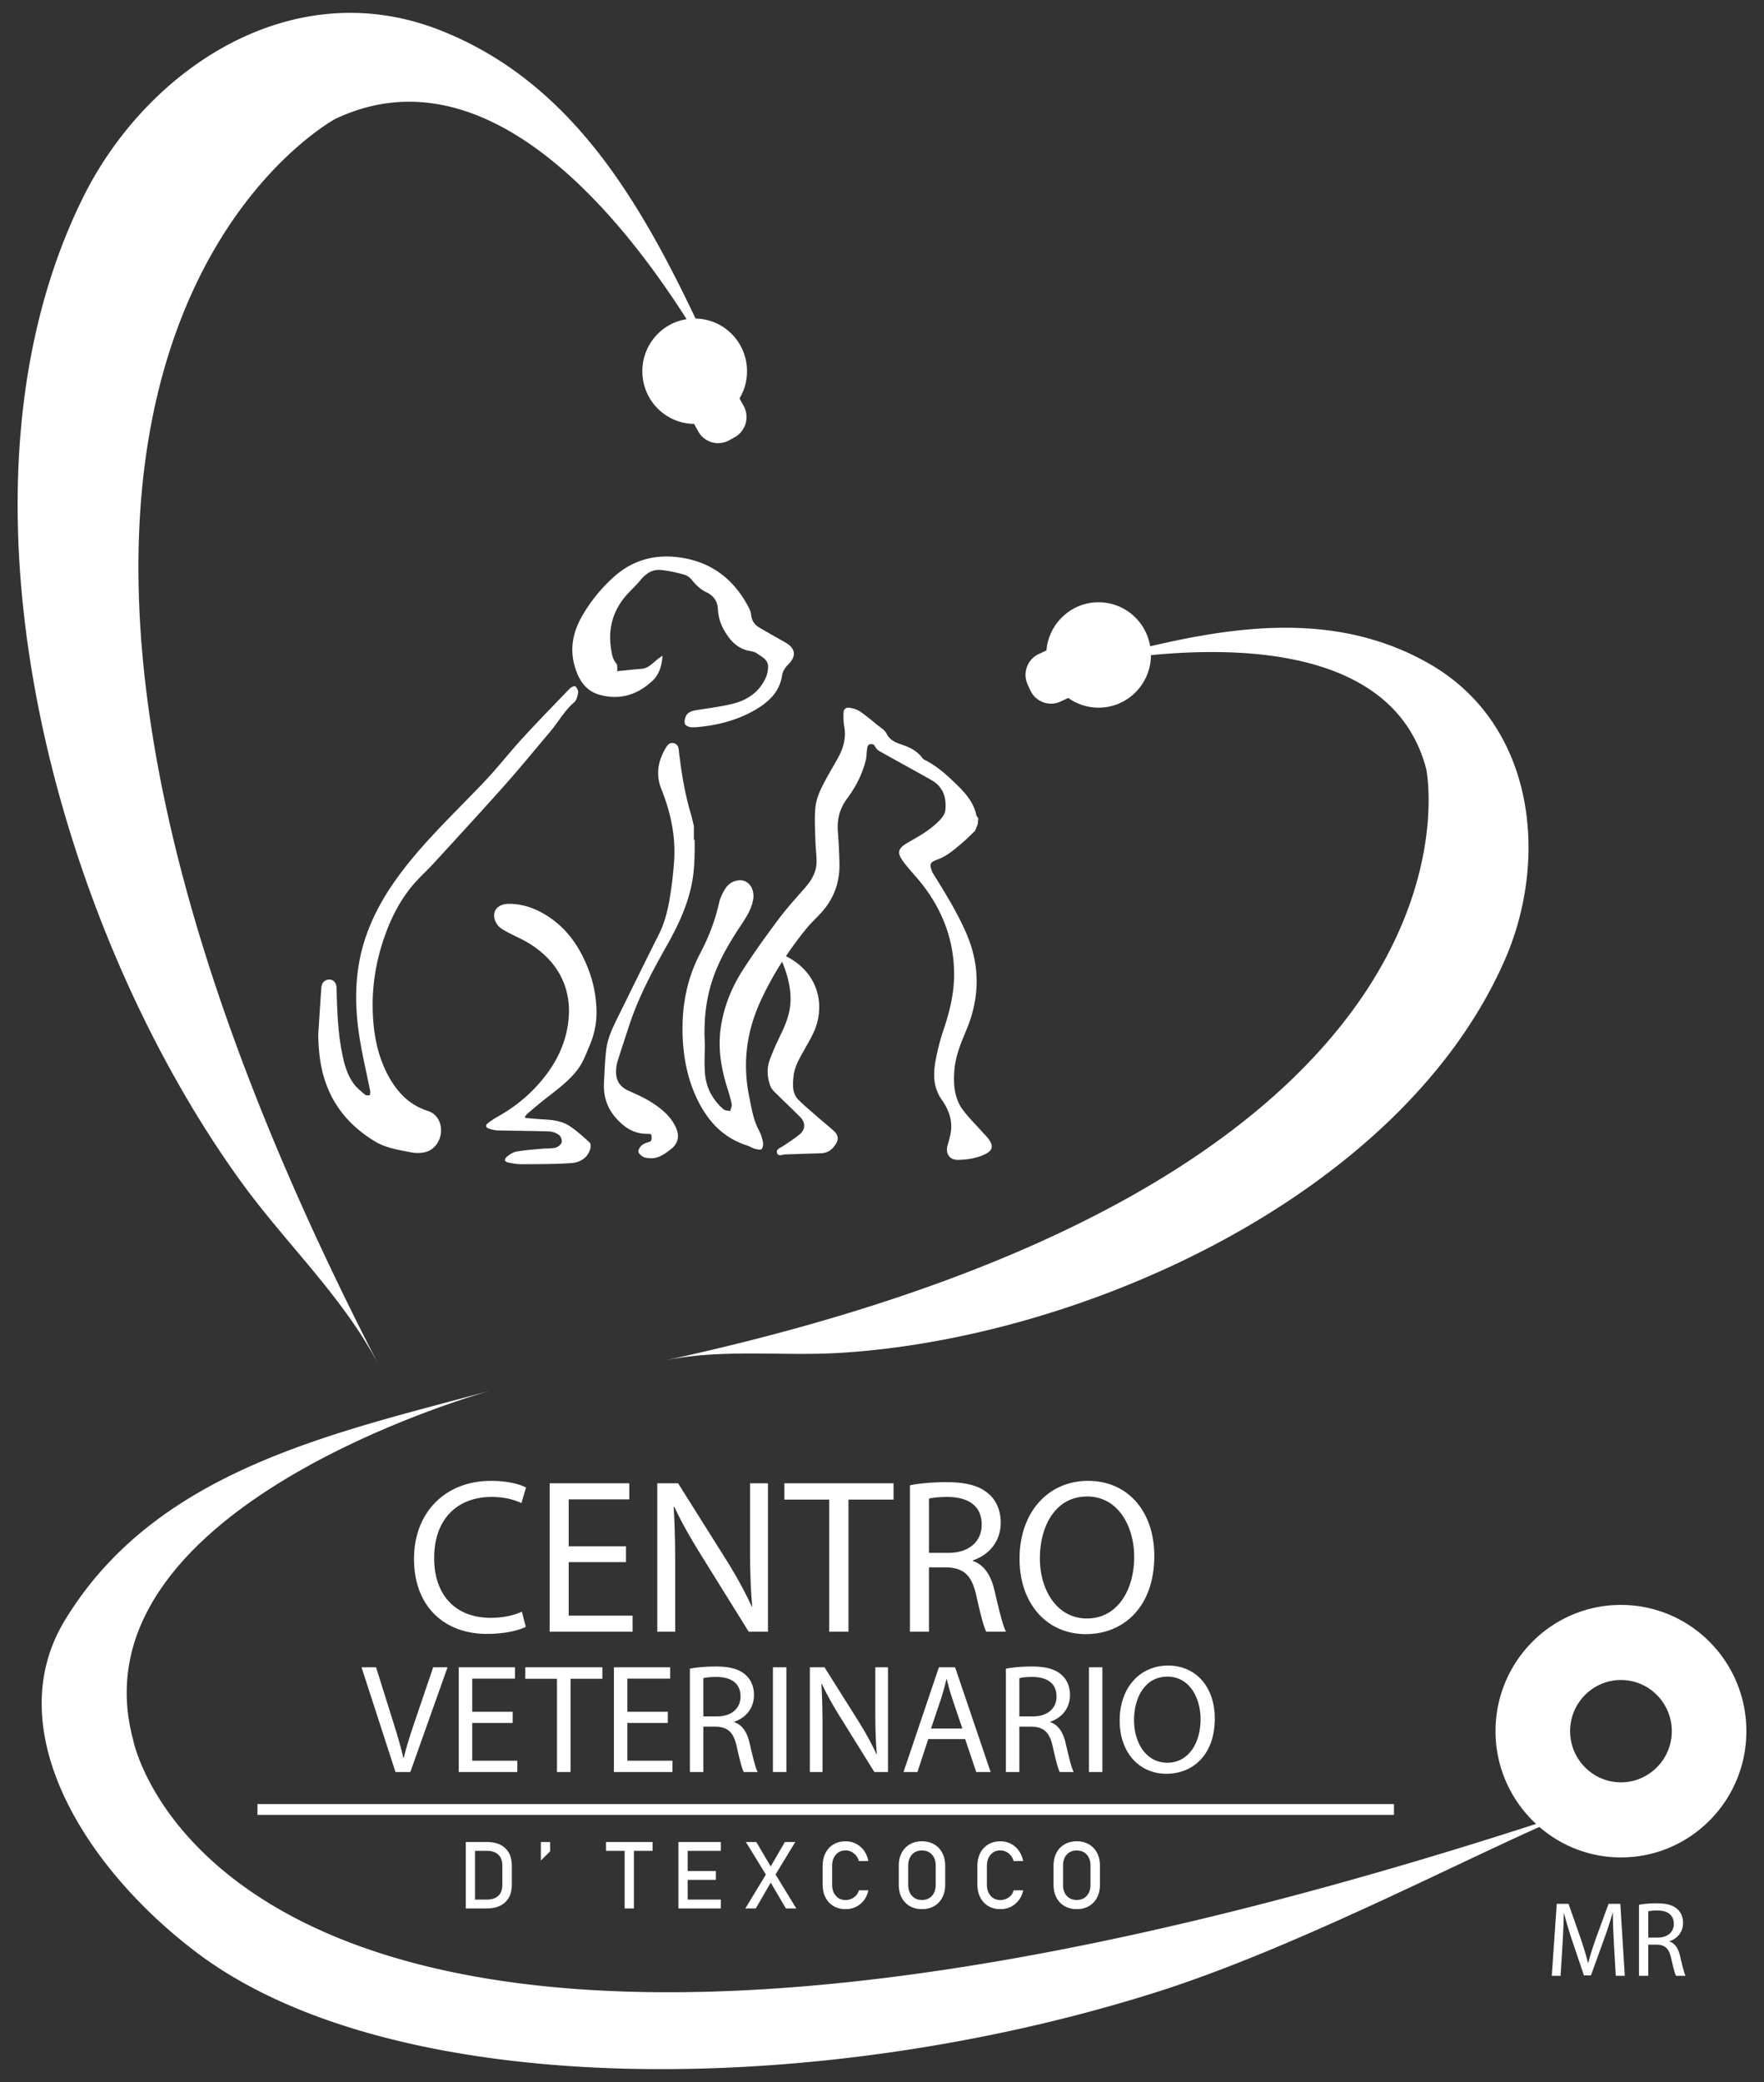 <svg xmlns="http://www.w3.org/2000/svg" width="300" height="354"><rect width="100%" height="100%" fill="#333333" stroke="none"/><g fill="#FFF"><path d="M64.504 232.273C-23.11 62.824 57.082 20.188 57.082 20.188c25.143-11.83 47.717 15.293 59.691 34.081a8.862 8.862 0 00-5.831 3.586c-2.889 4.002-2.009 9.605 1.972 12.515a8.825 8.825 0 005.136 1.708l.69 1.258a3.865 3.865 0 005.273 1.525l.947-.526a3.92 3.92 0 001.516-5.307l-.709-1.283c2.368-3.941 1.381-9.117-2.389-11.876a8.82 8.82 0 00-5.08-1.701C108.54 33.702 96.871 13.798 74.824 5.13 49.646-4.76 24.977 11.694 14.15 33.528c-24.995 50.366-4.47 124.386 27.065 167.703 7.61 10.451 17.287 19.446 23.289 31.042zm211.167 40.609c-11.779 0-21.329 9.61-21.329 21.466 0 6.242 2.665 11.847 6.895 15.77-222.369 71.903-238.606-14.332-238.606-14.332-10.489-39.243 58.761-58.781 60.954-59.384-26.808 7.3-57.075 13.458-72.605 39.186-11.062 18.319 3.055 41.704 22.431 56.373 33.865 25.637 106.382 24.884 163.631 6.643 22.064-7.029 48.733-20.813 64.758-27.971 3.73 3.223 8.57 5.182 13.872 5.182 11.781 0 21.329-9.614 21.329-21.467-.001-11.856-9.549-21.466-21.33-21.466zm0 30.165c-4.765 0-8.647-3.903-8.647-8.701 0-4.799 3.883-8.699 8.647-8.699 4.77 0 8.647 3.9 8.647 8.699 0 4.798-3.878 8.701-8.647 8.701z"/><path d="M43.783 306.742h193.286v1.845H43.783zm37.006 6.448h-1.574v11.302h3.551c1.363 0 2.412-.356 3.16-1.062.747-.708 1.119-1.702 1.119-2.987v-3.203c0-1.284-.37-2.28-1.113-2.991-.742-.706-1.797-1.059-3.155-1.059h-1.988zm3.958 2.16c.456.432.687 1.041.687 1.829v3.324c0 .79-.23 1.4-.687 1.833-.454.432-1.099.649-1.925.649h-2.033v-8.286h2.033c.826 0 1.471.215 1.925.651zm8.812-.571v-1.589h-1.573v3.155zm14.246 9.713v-9.793h3.174v-1.509h-7.922v1.509h3.173v9.793zm14.785-9.793v-1.509h-7.212v11.302h.767v.001h6.445v-1.505h-5.637v-3.353h4.79v-1.51h-4.79v-3.426zm5.939 9.793l2.548-4.387 2.581 4.387h1.769l-3.529-5.773 3.358-5.529h-1.77l-2.416 4.157-2.449-4.157h-1.77l3.398 5.54-3.489 5.762zm13.619-9.136c.418-.488.973-.735 1.662-.735.326 0 .648.075.959.227a2.444 2.444 0 011.297 1.585h1.611a4.389 4.389 0 00-.734-1.764 3.833 3.833 0 00-1.352-1.176 3.827 3.827 0 00-1.781-.416c-.783 0-1.468.173-2.057.524a3.562 3.562 0 00-1.365 1.473c-.325.63-.486 1.371-.486 2.222v3.102c0 .844.161 1.582.486 2.217a3.572 3.572 0 001.365 1.472c.589.349 1.273.523 2.057.523.648 0 1.24-.132 1.777-.398a3.917 3.917 0 001.354-1.123 4.032 4.032 0 00.736-1.682h-1.611c-.15.533-.441.944-.873 1.229a2.471 2.471 0 01-1.383.427c-.689 0-1.244-.243-1.662-.729-.422-.484-.633-1.133-.633-1.935v-3.102c.001-.807.212-1.452.633-1.941zm16.728-1.762c-.592-.347-1.284-.52-2.078-.52-.793 0-1.483.173-2.076.52a3.538 3.538 0 00-1.38 1.456c-.328.628-.489 1.357-.489 2.193v3.2c0 .834.161 1.564.489 2.191s.787 1.115 1.38 1.458c.593.344 1.283.517 2.076.517.794 0 1.486-.173 2.078-.517a3.508 3.508 0 001.378-1.458c.33-.627.492-1.357.492-2.191v-3.2c0-.836-.162-1.565-.492-2.193a3.509 3.509 0 00-1.378-1.456zm.256 6.903c0 .769-.213 1.385-.638 1.849-.423.469-.988.705-1.696.705-.704 0-1.271-.236-1.698-.705-.422-.464-.635-1.08-.635-1.849v-3.312c0-.767.213-1.381.635-1.85.428-.464.994-.699 1.698-.699.708 0 1.273.235 1.696.699.425.469.638 1.083.638 1.85v3.312zm9.338-5.141c.418-.488.977-.735 1.665-.735.327 0 .648.075.956.227.311.15.58.361.808.632.229.272.395.591.489.953h1.615c-.13-.674-.373-1.26-.737-1.764a3.828 3.828 0 00-1.353-1.176 3.807 3.807 0 00-1.778-.416c-.783 0-1.47.173-2.054.524a3.571 3.571 0 00-1.372 1.473c-.321.63-.487 1.371-.487 2.222v3.102c0 .844.166 1.582.487 2.217a3.581 3.581 0 001.372 1.472c.584.349 1.271.523 2.054.523.648 0 1.241-.132 1.774-.398a3.842 3.842 0 001.353-1.123 4.038 4.038 0 00.741-1.682h-1.615c-.148.533-.436.944-.871 1.229a2.473 2.473 0 01-1.382.427c-.688 0-1.247-.243-1.665-.729-.423-.484-.63-1.133-.63-1.935v-3.102c0-.807.207-1.452.63-1.941zm16.729-1.762c-.593-.347-1.282-.52-2.077-.52-.794 0-1.484.173-2.076.52a3.53 3.53 0 00-1.382 1.456c-.326.628-.491 1.357-.491 2.193v3.2c0 .834.165 1.564.491 2.191a3.53 3.53 0 001.382 1.458c.592.344 1.282.517 2.076.517.795 0 1.484-.173 2.077-.517a3.56 3.56 0 001.379-1.458c.327-.627.488-1.357.488-2.191v-3.2c0-.836-.161-1.565-.488-2.193a3.562 3.562 0 00-1.379-1.456zm.257 6.903c0 .769-.214 1.385-.639 1.849-.422.469-.992.705-1.695.705-.705 0-1.273-.236-1.697-.705-.426-.464-.635-1.08-.635-1.849v-3.312c0-.767.209-1.381.635-1.85.424-.464.992-.699 1.697-.699.703 0 1.273.235 1.695.699.425.469.639 1.083.639 1.85v3.312zm-53.087-164.161c-2.088 2.799-4.134 5.638-6.023 8.575-1.933 2.998-3.262 6.286-3.771 9.862-.504 3.521.078 6.92 1.131 10.266.282.885.56 1.777.725 2.686.068.369-.16.792-.254 1.188-.388-.095-.881-.073-1.15-.307-1.822-1.601-2.924-3.643-3.132-6.061-.144-1.702-.026-3.428-.026-5.144-.237-4.234.26-8.368 1.857-12.323 1.119-2.776 2.658-5.313 4.308-7.793.866-1.306 1.718-2.625 2.03-4.21.368-1.838-.669-3.453-2.256-3.4-1.092.034-1.965.606-2.521 1.517-.435.723-.817 1.524-1 2.34-.671 3-1.766 5.831-3.192 8.535-2.196 4.164-3.085 8.614-3.021 13.298.061 4.004.746 7.868 2.48 11.495 1.789 3.729 4.398 6.583 8.438 7.885.494.159.944.46 1.44.599.362.101.97.199 1.11.016.225-.294.28-.842.199-1.239a7.291 7.291 0 00-.682-1.945c-.943-1.758-1.23-3.695-1.623-5.601-.621-2.983-.746-6.005-.305-9.021.372-2.556 1.146-5.011 2.221-7.357a53.71 53.71 0 013.668-6.678c.012.03.02.062.032.093.839 2.066 1.431 4.173 1.396 6.443-.032 2.118-.771 3.991-1.667 5.848-.702 1.452-1.388 2.924-1.919 4.441-.504 1.434-.359 2.951.168 4.349.232.613.85 1.099 1.343 1.596 1.243 1.242 2.536 2.437 3.761 3.694.876.896.84 2.069-.131 2.886-.889.739-1.883 1.353-2.838 2.003-.457.312-1.23.515-1.012 1.188.203.621.91.239 1.396.224 2.016-.059 4.025-.142 6.035-.194 1.314-.039 2.162-.778 2.721-1.87.342-.67.107-1.347-.397-1.831-.842-.797-1.762-1.512-2.636-2.277-1.158-1.015-2.353-1.994-3.445-3.077-1.151-1.145-1.02-2.656-.86-4.108.173-1.602 1.001-2.95 1.761-4.331.774-1.415 1.67-2.814 2.134-4.333 1.306-4.289-.151-8.884-4.698-11.421-.162-.091-.333-.173-.5-.258a58.495 58.495 0 013.619-4.865c.789-.95 1.72-1.778 2.532-2.707 2.078-2.354 3.032-5.133 2.948-8.267a99.541 99.541 0 00-.266-5.348c-.164-2.064.298-3.902 1.539-5.574 1.471-1.979 2.603-4.15 3.201-6.562.166-.659.137-1.367.244-2.042.037-.232.18-.598.332-.634.36-.082.775-.168 1.018.364.146.321.475.618.789.799 2.938 1.65 5.897 3.245 8.822 4.913 1.975 1.127 2.558 2.992 2.328 5.13-.06.552-.464 1.14-.863 1.568-1.527 1.637-3.451 2.738-5.371 3.824-1.889 1.066-2.1 1.771-.766 3.516 1.023 1.341 2.22 2.545 3.241 3.884 3.349 4.383 5.203 9.317 5.253 14.882.028 3.279-.711 6.404-1.753 9.5a37.917 37.917 0 00-1.462 5.724c-.37 2.213-.249 4.388 1.151 6.358 1.046 1.472 1.714 3.162 1.555 5.022-.084.938-.381 1.86-.626 2.778-.346 1.308.38 2.379 1.744 2.363 1.59-.017 3.162-.253 4.625-.947 1.323-.624 1.508-1.429.606-2.625-.37-.492-.825-.918-1.237-1.379-1.038-1.168-2.168-2.271-3.097-3.525-1.5-2.021-1.651-4.399-1.456-6.825.196-2.49 1.194-4.729 2.122-6.996 2.226-5.423 2.236-10.838-.106-16.239-1.512-3.487-3.496-6.701-5.49-9.916-.113-.177-.238-.355-.311-.555-.516-1.315-.366-1.595.942-2.075 1.686-.614 2.985-1.819 4.328-2.951.229-.196.45-.402.67-.604l1.343-1.302.464-1.106.104-1.032c-.158-.171-.301-.392-.354-.613-.448-2.027-1.729-3.55-3.135-4.927-1.718-1.694-3.502-3.345-5.706-4.43a.862.862 0 01-.321-.269c-.848-1.184-2.067-1.795-3.386-2.251-1.104-.378-2.143-.737-2.728-1.952-.287-.591-1.006-.984-1.561-1.434-.953-.78-1.899-1.585-2.918-2.277-.502-.338-1.146-.536-1.75-.631-.715-.115-1.066.238-1.074.979-.008.736 0 1.483.133 2.206.328 1.831-.096 3.507-.941 5.09-.951 1.782-2.038 3.492-2.915 5.306-.521 1.068-.96 2.261-1.06 3.432-.167 1.862-.037 3.751.012 5.627.029 1.214.216 2.428.19 3.635-.033 1.754-.921 3.148-2.05 4.433-1.521 1.721-3.07 3.438-4.447 5.279z"/><path d="M114.217 150.63c-.386 2.806-.846 5.594-2.134 8.172-2.28 4.553-4.534 9.118-6.778 13.688-.955 1.943-1.975 3.882-2.217 6.077-.203 1.819-.276 3.653-.371 5.483-.121 2.358.521 4.39 2.172 6.197 1.459 1.6 3.067 2.564 5.232 2.539.324-.005.702-.054.695.468-.003.403.07.798-.504.938-.426.102-.882.287-1.201.575-.283.257-.582.725-.542 1.056.043.325.469.668.8.862.313.183.725.209 1.097.24 1.443.125 2.531-.688 3.585-1.495 1.27-.968 1.57-2.211.914-3.678-.895-2-2.542-3.309-4.316-4.419-1.195-.748-2.512-1.314-3.802-1.899-1.446-.66-2.133-1.763-2.073-3.339.018-.492.061-1.009.202-1.478.651-2.087 1.343-4.16 2.019-6.235 1.564-4.804 3.938-9.22 6.403-13.597 1.755-3.114 3.3-6.317 4.111-9.838.62-2.687.639-5.406.634-8.136l-.141.019v-2.412l-.426-1.746v-.002c-.047-.156-.092-.315-.14-.476-1.032-3.504-1.583-7.101-2.01-10.718-.064-.554-.263-.966-.822-1.108-.605-.154-.981.166-1.286.654-1.402 2.249-1.854 4.61-.844 7.144 1.571 3.938 2.469 8.004 2.17 12.273a64.565 64.565 0 01-.427 4.191zm-43.945-.205c1.104-1.299 2.393-2.439 3.544-3.702 4.061-4.435 8.137-8.854 12.134-13.348 2.56-2.871 4.981-5.866 7.479-8.795 1.448-1.694 2.508-3.699 4.234-5.182.406-.347.572-1.078.656-1.659.047-.337-.221-.817-.494-1.062-.111-.101-.703.167-.935.406-2.724 2.823-5.458 5.632-8.108 8.522-2.195 2.399-4.199 4.979-6.438 7.337-4.759 5.01-9.825 9.734-14.021 15.267-2.788 3.68-5.084 7.622-6.436 12.083-1.589 5.244-1.595 10.575-.775 15.917.479 3.119 1.229 6.197 1.842 9.301.045.233-.033.491-.055.737-.273-.03-.635.045-.807-.105-.693-.599-1.438-1.185-1.965-1.917-1.163-1.615-1.646-3.524-2.01-5.45-.67-3.551-.791-7.149-.875-10.744-.021-.891-.473-1.441-1.205-1.473-.762-.03-1.329.515-1.39 1.406-.187 2.636-.351 5.274-.524 7.911.04 2.763.322 5.475 1.223 8.094 1.535 4.46 4.478 7.735 8.452 10.124 1.888 1.137 4.05 1.437 6.159 1.846a5.918 5.918 0 002.308-.031c1.575-.346 2.695-1.9 2.742-3.589.047-1.632-.806-2.977-2.256-3.434-3.112-.986-5.177-3.151-6.695-5.938-1.903-3.495-2.567-7.302-2.669-11.215-.104-4.012.508-7.933 1.762-11.743 1.149-3.491 2.737-6.758 5.123-9.564zm44.505-55.738c-3.946-.37-7.477.779-10.418 3.434a26.865 26.865 0 00-5.467 6.815c-1.74 3.112-2.113 6.359-.656 9.735.754 1.751 1.946 2.977 3.78 3.475 3.401.926 6.345.007 8.905-2.353 1.209-1.112 1.606-2.543 1.757-4.282-1.338.71-2.096 2.106-3.614 2.217-1.372.103-2.742.259-4.112.393l.044-.26c-.049-.354.031-.82-.166-1.039-.598-.662-.734-1.427-.875-2.27-.578-3.401.162-6.442 2.35-9.085.828-.999 1.826-1.854 2.645-2.855.924-1.131 2.039-1.844 3.486-1.693 1.307.131 2.611.428 3.883.775.504.138 1.033.512 1.362.932.692.876 1.462 1.604 2.475 2.085 1.155.551 1.851 1.479 1.928 2.787.071 1.231.364 2.381.958 3.468 1.018 1.874 2.33 3.352 4.549 3.736.391.069.821.166 1.135.392.796.587 1.881 1.009 1.898 2.212a4.694 4.694 0 01-.415 1.979c-1.132 2.451-3.197 3.806-5.716 4.406-1.994.477-4.045.729-6.072 1.057-.734.121-1.434.323-1.768 1.029-.184.389-.303.944-.16 1.316.11.286.662.531 1.033.556.723.042 1.461-.052 2.187-.143 3.132-.391 6.123-1.269 8.849-2.88 2.201-1.308 4.013-3.013 4.434-5.721.131-.821.514-1.377 1.068-1.932 1.378-1.386 1.223-2.634-.268-3.589a3.537 3.537 0 00-.242-.148c-1.439-.821-2.887-1.633-4.317-2.466-.841-.49-1.396-1.17-1.486-2.213-.04-.479-.259-.969-.489-1.404-2.676-5.038-6.808-7.934-12.485-8.466z"/><path d="M83.131 191.895c.489.154 1.01.297 1.518.309 2.938.074 5.873.074 8.81.177.569.022 1.21.288 1.658.646.296.229.515.896.397 1.239-.129.379-.643.775-1.055.874-.727.173-1.506.102-2.258.174-1.457.138-2.92.233-4.357.488-.588.102-1.178.485-1.647.885-.53.455-.402.837.28.982.734.154 1.496.288 2.242.282 2.813-.017 5.631.006 8.434-.192 1.451-.1 2.748-.817 3.229-2.399.102-.334.098-.912-.109-1.101-1.079-.987-2.174-1.983-3.385-2.79-1.398-.931-3.062-1.064-4.705-1.152-.953-.056-1.902-.154-2.85-.234-.02-.077-.03-.156-.043-.236.143-.172.27-.371.439-.516.941-.798 1.879-1.601 2.848-2.365 1.934-1.527 3.947-2.95 5.508-4.917 1.073-1.35 1.621-2.926 2.274-4.488.812-1.94 1.149-3.928 1.081-5.986a20.888 20.888 0 00-1.502-7.092c-1.432-3.578-3.539-6.629-6.826-8.73-2.031-1.3-4.24-2.108-6.684-2.073-1.172.016-2.042.573-2.299 1.372-.277.86.095 2 .934 2.675.383.306.826.546 1.258.777 1.258.664 2.578 1.22 3.779 1.971 5.478 3.426 7.679 8.771 6.227 15.093-.82 3.573-2.705 6.581-5.172 9.232-1.861 1.998-3.998 3.641-6.371 4.982a15.09 15.09 0 00-1.834 1.21c-.434.338-.345.734.181.903zM68.6 298.92c-.474-2.086-1.127-4.255-1.891-6.658l-2.755-8.773h-2.47l5.777 17.81h2.521l6.328-17.81h-2.442l-2.992 8.801c-.789 2.324-1.524 4.57-2.021 6.631H68.6zm18.982-13.504v-1.928h-9.561v17.81h9.956v-1.928h-7.668v-6.422h6.88v-1.903h-6.88v-5.629zm9.451 15.884v-15.857h5.41v-1.955H89.338v1.955h5.386V301.3zm16.935-15.884v-1.928h-9.56v17.81h9.958v-1.928h-7.671v-6.422h6.88v-1.903h-6.88v-5.629zm14.258 2.773c0-1.373-.499-2.589-1.391-3.381-1.104-1.005-2.677-1.453-5.123-1.453-1.575 0-3.229.133-4.385.37v17.572h2.285v-7.718h2.153c2.072.082 3.018 1.008 3.545 3.463.5 2.22.894 3.754 1.18 4.255h2.365c-.37-.687-.789-2.405-1.364-4.888-.421-1.851-1.235-3.119-2.603-3.593v-.079c1.869-.634 3.338-2.195 3.338-4.548zm-6.279 3.649h-2.335v-6.5c.367-.105 1.155-.213 2.257-.213 2.42.027 4.072 1.031 4.072 3.333 0 2.034-1.55 3.38-3.994 3.38zm9.504-8.35h2.285v17.81h-2.285zm11.635 8.774l5.618 9.036h2.312v-17.81h-2.153v7.45c0 2.775.052 4.941.261 7.32l-.051.029c-.842-1.825-1.865-3.7-3.178-5.79l-5.672-9.01h-2.496v17.81h2.154v-7.61c0-2.959-.053-5.102-.182-7.346l.076-.028c.892 1.93 2.076 3.965 3.311 5.949zm12.941 9.036l1.838-5.6h6.276l1.891 5.6h2.444l-6.044-17.81h-2.758l-6.013 17.81h2.366zm4.043-12.552a51.57 51.57 0 00.893-3.224h.052c.266 1.028.528 2.088.921 3.249l1.732 5.13h-5.332l1.734-5.155zm11.002 12.552h2.286v-7.718h2.15c2.076.082 3.019 1.008 3.545 3.463.5 2.22.894 3.754 1.178 4.255h2.367c-.365-.687-.789-2.405-1.363-4.888-.422-1.851-1.237-3.119-2.599-3.593v-.079c1.862-.636 3.334-2.196 3.334-4.549 0-1.373-.501-2.589-1.394-3.381-1.102-1.005-2.677-1.453-5.121-1.453-1.576 0-3.23.133-4.384.37v17.573zm2.286-15.96c.364-.105 1.15-.213 2.256-.213 2.415.027 4.069 1.031 4.069 3.333 0 2.034-1.551 3.38-3.993 3.38h-2.332v-6.5zm11.841-1.85h2.283v17.81h-2.283zm13.18 18.103c4.519 0 8.217-3.252 8.217-9.382 0-5.287-3.123-9.015-7.955-9.015-4.728 0-8.221 3.702-8.221 9.358 0 5.392 3.284 9.039 7.959 9.039zm.156-16.517c3.811 0 5.645 3.697 5.645 7.243 0 4.041-2.047 7.397-5.668 7.397-3.599 0-5.646-3.41-5.646-7.217-.001-3.907 1.889-7.423 5.669-7.423zm-128.122-20.03c0 8.273 5.318 12.767 12.39 12.767 3.049 0 5.432-.6 6.619-1.198l-.668-2.583c-1.301.637-3.311 1.047-5.284 1.047-6.101 0-9.634-3.966-9.634-10.144 0-6.629 3.908-10.41 9.784-10.41 2.081 0 3.833.448 5.058 1.049l.784-2.657c-.856-.451-2.83-1.125-5.952-1.125-7.779-.001-13.097 5.354-13.097 13.254zm23.066 12.393h14.101v-2.732H96.715v-9.101h9.748v-2.694h-9.748v-7.972h10.306v-2.737H93.479zm29.876-12.466l-8.035-12.77h-3.538v25.235h3.051v-10.781c0-4.195-.074-7.229-.259-10.412l.109-.036c1.264 2.734 2.939 5.617 4.689 8.426l7.959 12.804h3.274v-25.235h-3.048v10.559c0 3.93.073 7.002.369 10.369l-.072.038c-1.19-2.584-2.643-5.242-4.499-8.197zm28.608-12.77h-18.565v2.772h7.627v22.464h3.274v-22.464h7.664zm18.228 6.665c0-1.95-.706-3.672-1.969-4.794-1.563-1.422-3.798-2.059-7.258-2.059-2.23 0-4.574.188-6.211.523v24.899h3.235V266.5h3.052c2.94.115 4.276 1.424 5.022 4.906.708 3.144 1.264 5.316 1.674 6.028h3.352c-.524-.976-1.118-3.407-1.938-6.928-.596-2.622-1.749-4.419-3.681-5.091v-.113c2.641-.895 4.722-3.105 4.722-6.436zm-8.888 5.167h-3.313v-9.214c.522-.15 1.636-.297 3.197-.297 3.427.037 5.769 1.457 5.769 4.717-.001 2.884-2.193 4.794-5.653 4.794zm23.733-12.244c-6.695 0-11.641 5.243-11.641 13.253 0 7.639 4.648 12.808 11.27 12.808 6.402 0 11.644-4.606 11.644-13.293 0-7.489-4.423-12.768-11.273-12.768zm-.182 23.399c-5.102 0-8-4.827-8-10.218 0-5.544 2.675-10.522 8.035-10.522 5.393 0 8 5.24 8 10.259.001 5.727-2.901 10.481-8.035 10.481zm88.71 48.519l-2.168 5.922c-.541 1.543-.973 2.889-1.279 4.123h-.053c-.31-1.272-.725-2.619-1.229-4.123l-2.076-5.922h-2.004l-.848 12.239h1.499l.323-5.246c.111-1.835.198-3.885.236-5.415H266c.346 1.454.834 3.033 1.409 4.761l1.968 5.828h1.192l2.147-5.937a74.067 74.067 0 001.531-4.652h.054c-.015 1.53.092 3.58.183 5.288l.309 5.373h1.532l-.76-12.239h-2.001zm10.378 6.411v-.056c1.281-.434 2.29-1.506 2.29-3.122 0-.943-.343-1.78-.954-2.326-.758-.688-1.844-.996-3.52-.996-1.082 0-2.219.089-3.015.252v12.076h1.572v-5.302h1.479c1.425.056 2.072.692 2.434 2.381.344 1.526.614 2.577.812 2.921h1.623c-.251-.473-.538-1.649-.935-3.357-.288-1.273-.848-2.144-1.786-2.471zm-2.021-.673h-1.604v-4.466c.251-.071.791-.144 1.55-.144 1.66.015 2.797.708 2.797 2.286-.001 1.4-1.064 2.324-2.743 2.324zM175.23 117.389c.908 1.954 3.216 2.799 5.153 1.888l1.295-.608a8.83 8.83 0 005.156 1.654c4.907 0 8.886-3.994 8.903-8.927 17.129-1.676 41.713-.406 46.827 19.401 0 0 14.368 69.417-129.801 100.59 9.87-2.129 20.011-.76 29.994-1.353 41.385-2.466 95.57-26.771 113.142-66.771 7.613-17.34 5.186-40.35-13.174-50.608-14.948-8.357-31.232-6.493-47.117-2.767-.7-4.245-4.356-7.484-8.774-7.484-4.66 0-8.48 3.602-8.866 8.188l-1.325.62c-1.937.913-2.774 3.238-1.87 5.192l.457.985z"/></g></svg>